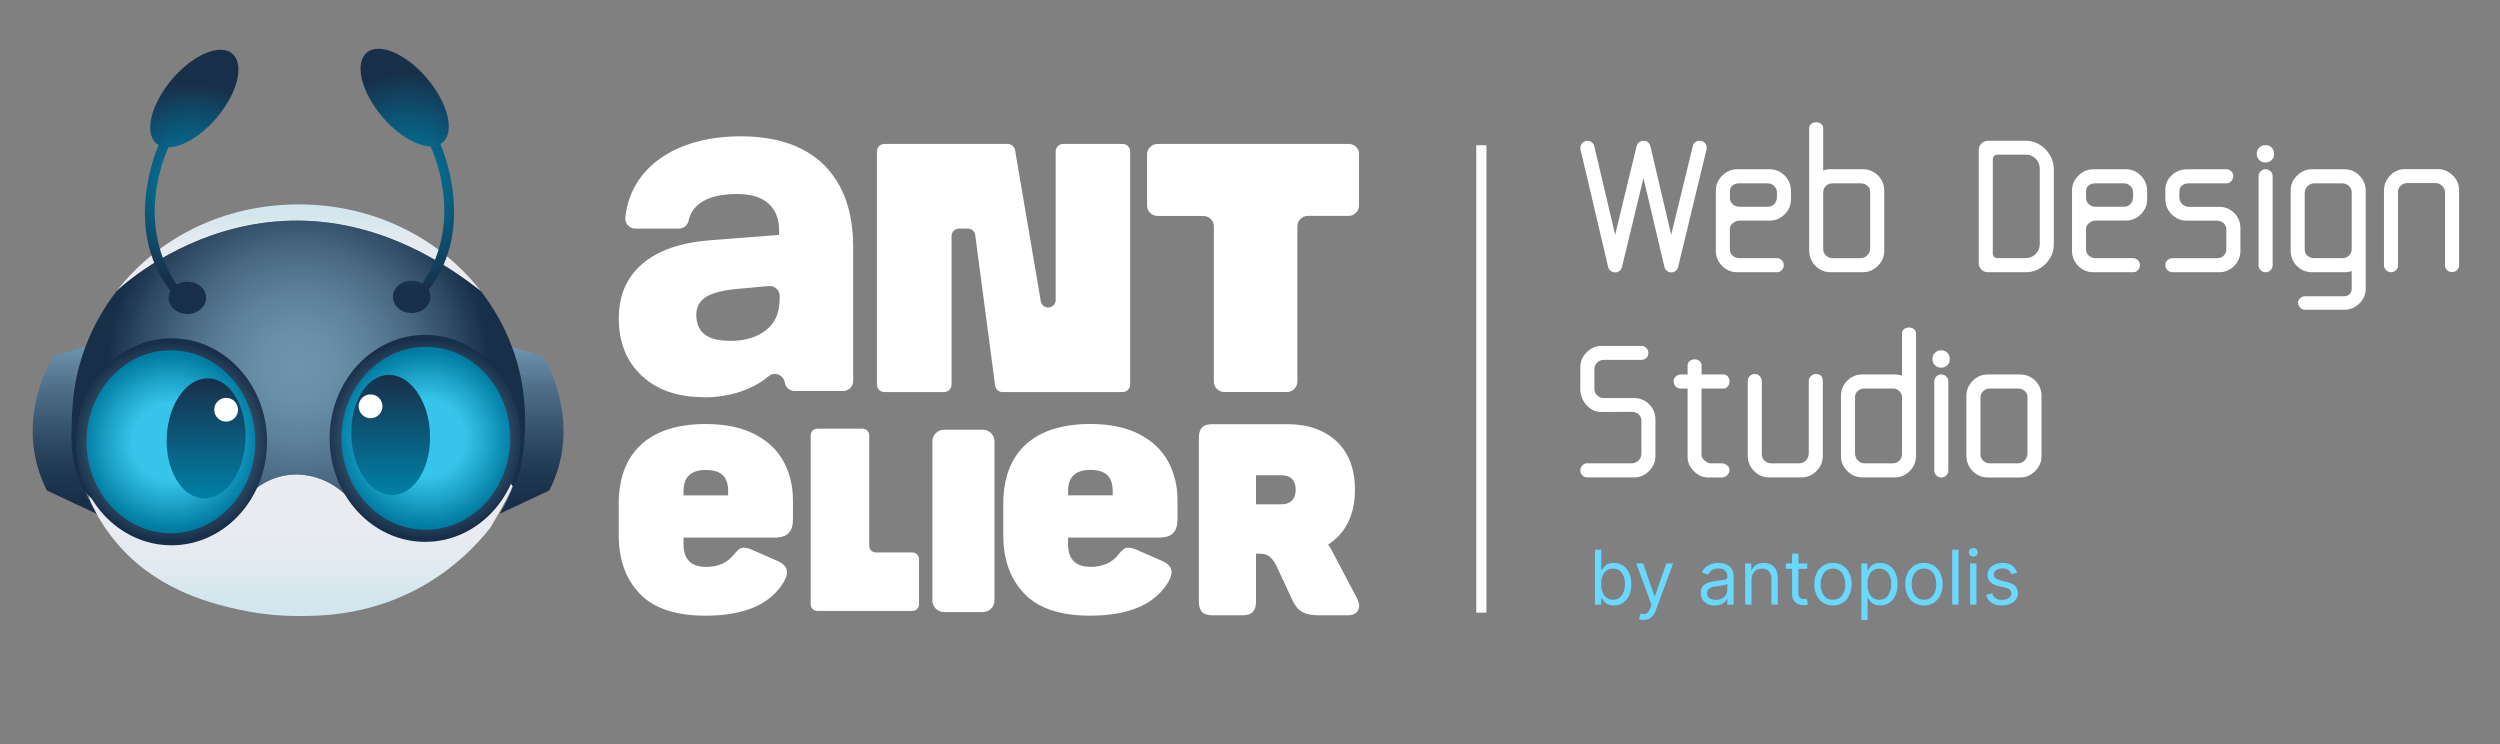 <svg width="84" height="25" viewBox="0 0 84 25" fill="none" xmlns="http://www.w3.org/2000/svg">
<rect x="0" y="0" width="84" height="25" fill="#808080" stroke="none"/>
<g clip-path="url(#clip0_1120_19076)">
<path d="M53.1 4.965C53.1 4.906 53.123 4.852 53.17 4.803C53.216 4.754 53.271 4.729 53.337 4.729C53.391 4.729 53.44 4.747 53.484 4.781C53.529 4.815 53.557 4.859 53.569 4.912L54.269 7.89L54.991 4.907C55.014 4.824 55.069 4.768 55.156 4.738L55.164 4.734H55.173C55.181 4.731 55.198 4.729 55.221 4.729C55.334 4.729 55.41 4.786 55.449 4.899V4.903L55.453 4.912L56.153 7.89L56.879 4.906C56.891 4.853 56.918 4.81 56.962 4.777C57.005 4.745 57.053 4.729 57.107 4.729C57.176 4.729 57.232 4.752 57.276 4.798C57.321 4.844 57.343 4.9 57.343 4.965C57.343 4.992 57.341 5.01 57.339 5.019L56.384 8.974C56.37 9.024 56.342 9.067 56.301 9.101C56.261 9.135 56.212 9.153 56.152 9.153C56.098 9.153 56.051 9.135 56.009 9.101C55.967 9.067 55.939 9.023 55.925 8.97L55.22 5.982L54.498 8.974C54.484 9.024 54.456 9.067 54.416 9.101C54.375 9.135 54.326 9.153 54.266 9.153C54.212 9.153 54.163 9.135 54.119 9.101C54.075 9.067 54.046 9.023 54.034 8.97L53.103 5.015C53.099 5.006 53.099 4.99 53.099 4.966L53.1 4.965Z" fill="white"/>
<path d="M59.936 8.902C59.936 8.97 59.913 9.028 59.869 9.076C59.825 9.124 59.769 9.147 59.704 9.147H58.371C58.172 9.147 58.003 9.076 57.863 8.935C57.722 8.794 57.653 8.622 57.653 8.42V6.4C57.653 6.209 57.724 6.043 57.867 5.901C58.01 5.758 58.176 5.687 58.366 5.687H59.458C59.657 5.687 59.826 5.758 59.967 5.901C60.106 6.043 60.176 6.216 60.176 6.418V6.707C60.176 6.898 60.105 7.063 59.964 7.202C59.823 7.342 59.657 7.412 59.467 7.412H58.446C58.371 7.412 58.299 7.439 58.229 7.494C58.159 7.548 58.124 7.611 58.124 7.679V8.379C58.124 8.465 58.156 8.536 58.218 8.591C58.281 8.646 58.357 8.674 58.446 8.674H59.703C59.765 8.674 59.819 8.696 59.865 8.74C59.91 8.785 59.934 8.839 59.934 8.901L59.936 8.902ZM59.397 6.948C59.485 6.948 59.559 6.917 59.617 6.854C59.675 6.792 59.704 6.716 59.704 6.627V6.466C59.704 6.378 59.673 6.304 59.61 6.246C59.548 6.188 59.472 6.159 59.383 6.159H58.446C58.354 6.159 58.278 6.182 58.217 6.228C58.156 6.274 58.125 6.34 58.125 6.426V6.649C58.125 6.736 58.157 6.807 58.219 6.863C58.281 6.919 58.358 6.948 58.446 6.948H59.396L59.397 6.948Z" fill="white"/>
<path d="M61.027 4.109C61.092 4.109 61.148 4.128 61.192 4.165C61.237 4.202 61.259 4.248 61.259 4.305V5.727C61.336 5.7 61.415 5.686 61.495 5.686H62.592C62.791 5.686 62.96 5.757 63.1 5.896C63.24 6.036 63.31 6.207 63.31 6.409V8.433C63.31 8.623 63.239 8.789 63.096 8.932C62.953 9.075 62.787 9.146 62.597 9.146H61.505C61.306 9.146 61.137 9.074 60.996 8.929C60.856 8.785 60.787 8.611 60.787 8.406V4.304C60.787 4.247 60.81 4.2 60.856 4.164C60.903 4.127 60.96 4.108 61.028 4.108L61.027 4.109ZM61.575 6.16C61.486 6.16 61.411 6.189 61.35 6.247C61.29 6.305 61.259 6.379 61.259 6.468V8.367C61.259 8.456 61.29 8.529 61.353 8.588C61.415 8.646 61.491 8.675 61.58 8.675H62.517C62.605 8.675 62.682 8.641 62.744 8.575C62.806 8.508 62.838 8.43 62.838 8.341V6.45C62.838 6.364 62.807 6.294 62.746 6.241C62.686 6.188 62.609 6.161 62.517 6.161H61.576L61.575 6.16Z" fill="white"/>
<path d="M66.484 5.05C66.484 4.961 66.515 4.885 66.576 4.823C66.636 4.76 66.712 4.729 66.801 4.729H68.058C68.317 4.729 68.539 4.824 68.727 5.017C68.914 5.208 69.008 5.435 69.008 5.697V8.198C69.008 8.46 68.915 8.683 68.729 8.869C68.544 9.054 68.32 9.147 68.058 9.147H66.801C66.713 9.147 66.637 9.117 66.577 9.059C66.516 8.999 66.485 8.925 66.485 8.835V5.05H66.484ZM66.957 8.523C66.957 8.565 66.972 8.601 67.004 8.63C67.035 8.659 67.07 8.674 67.109 8.674H68.064C68.192 8.674 68.302 8.628 68.396 8.536C68.49 8.443 68.536 8.332 68.536 8.201V5.66C68.536 5.535 68.491 5.427 68.4 5.335C68.31 5.242 68.202 5.196 68.077 5.196H67.11C67.066 5.196 67.029 5.211 67.001 5.243C66.972 5.275 66.958 5.312 66.958 5.357V8.522L66.957 8.523Z" fill="white"/>
<path d="M71.903 8.902C71.903 8.97 71.88 9.028 71.836 9.076C71.791 9.124 71.736 9.147 71.671 9.147H70.338C70.139 9.147 69.97 9.076 69.829 8.935C69.689 8.794 69.62 8.622 69.62 8.42V6.4C69.62 6.209 69.691 6.043 69.834 5.901C69.977 5.758 70.143 5.687 70.333 5.687H71.425C71.624 5.687 71.793 5.758 71.933 5.901C72.073 6.043 72.143 6.216 72.143 6.418V6.707C72.143 6.898 72.072 7.063 71.931 7.202C71.79 7.342 71.624 7.411 71.433 7.411H70.412C70.338 7.411 70.266 7.439 70.196 7.493C70.126 7.548 70.091 7.611 70.091 7.679V8.379C70.091 8.465 70.123 8.536 70.185 8.591C70.247 8.645 70.323 8.674 70.412 8.674H71.669C71.732 8.674 71.786 8.696 71.832 8.74C71.877 8.785 71.901 8.839 71.901 8.901L71.903 8.902ZM71.363 6.948C71.452 6.948 71.526 6.917 71.584 6.854C71.642 6.792 71.671 6.716 71.671 6.627V6.466C71.671 6.377 71.639 6.304 71.577 6.246C71.515 6.188 71.439 6.159 71.35 6.159H70.413C70.321 6.159 70.245 6.182 70.183 6.228C70.123 6.274 70.092 6.34 70.092 6.426V6.649C70.092 6.736 70.123 6.806 70.186 6.863C70.248 6.919 70.324 6.947 70.413 6.947H71.362L71.363 6.948Z" fill="white"/>
<path d="M74.561 6.949C74.763 6.949 74.933 7.019 75.071 7.158C75.209 7.298 75.278 7.469 75.278 7.671V8.42C75.278 8.623 75.208 8.794 75.069 8.935C74.929 9.076 74.76 9.147 74.561 9.147H72.996C72.93 9.147 72.874 9.123 72.827 9.076C72.779 9.029 72.756 8.971 72.756 8.902C72.756 8.84 72.78 8.786 72.827 8.741C72.874 8.697 72.931 8.675 72.996 8.675H74.498C74.587 8.675 74.66 8.646 74.719 8.588C74.777 8.53 74.806 8.456 74.806 8.367V7.712C74.806 7.625 74.774 7.555 74.712 7.498C74.649 7.442 74.573 7.414 74.484 7.414H73.473C73.274 7.414 73.104 7.342 72.964 7.197C72.824 7.053 72.755 6.88 72.755 6.678V6.384C72.755 6.187 72.826 6.022 72.969 5.889C73.111 5.756 73.284 5.688 73.486 5.688H74.805C74.867 5.688 74.922 5.71 74.967 5.753C75.013 5.797 75.037 5.849 75.037 5.911C75.037 5.98 75.014 6.039 74.97 6.087C74.925 6.136 74.87 6.161 74.805 6.161H73.534C73.448 6.161 73.375 6.186 73.316 6.234C73.256 6.283 73.227 6.348 73.227 6.428V6.629C73.227 6.718 73.258 6.794 73.321 6.856C73.383 6.919 73.459 6.95 73.548 6.95H74.56L74.561 6.949Z" fill="white"/>
<path d="M75.911 5.377C75.854 5.322 75.826 5.253 75.826 5.169C75.826 5.085 75.854 5.016 75.911 4.96C75.967 4.903 76.037 4.875 76.12 4.875C76.203 4.875 76.272 4.903 76.328 4.96C76.382 5.016 76.411 5.086 76.411 5.169C76.411 5.252 76.383 5.321 76.328 5.377C76.272 5.432 76.204 5.459 76.12 5.459C76.036 5.459 75.967 5.432 75.911 5.377ZM76.292 9.078C76.246 9.124 76.19 9.147 76.124 9.147C76.059 9.147 76.003 9.124 75.957 9.078C75.911 9.032 75.888 8.976 75.888 8.91V5.923C75.888 5.858 75.911 5.802 75.957 5.755C76.003 5.709 76.059 5.686 76.124 5.686C76.19 5.686 76.246 5.709 76.292 5.755C76.338 5.802 76.361 5.857 76.361 5.923V8.91C76.361 8.976 76.338 9.032 76.292 9.078Z" fill="white"/>
<path d="M77.215 10.172C77.215 10.116 77.238 10.066 77.285 10.021C77.331 9.977 77.382 9.955 77.438 9.955H78.767C78.841 9.955 78.901 9.93 78.948 9.881C78.994 9.832 79.017 9.77 79.017 9.696V9.107C78.94 9.133 78.86 9.147 78.781 9.147H77.684C77.484 9.147 77.315 9.076 77.175 8.935C77.035 8.794 76.966 8.622 76.966 8.42V6.4C76.966 6.209 77.037 6.043 77.18 5.901C77.322 5.758 77.489 5.687 77.678 5.687H78.771C78.97 5.687 79.139 5.758 79.279 5.901C79.418 6.043 79.488 6.216 79.488 6.418V9.699C79.488 9.89 79.418 10.055 79.275 10.196C79.132 10.337 78.965 10.408 78.776 10.408H77.438C77.382 10.408 77.331 10.383 77.285 10.335C77.238 10.286 77.215 10.231 77.215 10.172V10.172ZM78.701 8.674C78.789 8.674 78.865 8.645 78.925 8.587C78.986 8.529 79.017 8.456 79.017 8.367V6.467C79.017 6.378 78.985 6.305 78.923 6.247C78.86 6.189 78.784 6.16 78.695 6.16H77.759C77.67 6.16 77.594 6.192 77.531 6.258C77.469 6.324 77.438 6.401 77.438 6.489V8.38C77.438 8.466 77.469 8.537 77.531 8.592C77.594 8.646 77.67 8.674 77.759 8.674H78.7H78.701Z" fill="white"/>
<path d="M81.912 5.683C82.103 5.683 82.269 5.753 82.411 5.892C82.554 6.032 82.625 6.196 82.625 6.383V8.911C82.625 8.976 82.602 9.031 82.556 9.076C82.51 9.12 82.452 9.142 82.384 9.142C82.316 9.142 82.263 9.12 82.219 9.076C82.174 9.031 82.152 8.976 82.152 8.911V6.476C82.152 6.387 82.121 6.31 82.058 6.246C81.996 6.182 81.92 6.151 81.831 6.151H80.894C80.806 6.151 80.73 6.179 80.667 6.235C80.605 6.292 80.573 6.363 80.573 6.449V8.91C80.573 8.976 80.551 9.031 80.507 9.077C80.462 9.123 80.408 9.146 80.346 9.146C80.278 9.146 80.219 9.123 80.171 9.077C80.124 9.031 80.101 8.976 80.101 8.91V6.413C80.101 6.21 80.171 6.039 80.31 5.896C80.449 5.753 80.619 5.682 80.818 5.682H81.91L81.912 5.683Z" fill="white"/>
<path d="M53.337 15.569H54.817C54.906 15.569 54.985 15.537 55.051 15.475C55.118 15.412 55.151 15.336 55.151 15.248V14.138C55.151 14.049 55.12 13.976 55.06 13.921C54.999 13.867 54.922 13.839 54.83 13.839L53.813 13.844C53.614 13.844 53.446 13.767 53.307 13.612C53.169 13.457 53.099 13.276 53.099 13.068V12.336C53.099 12.146 53.17 11.98 53.313 11.837C53.456 11.694 53.623 11.623 53.812 11.623H55.15C55.214 11.623 55.271 11.647 55.317 11.693C55.363 11.739 55.386 11.794 55.386 11.86C55.386 11.926 55.363 11.981 55.317 12.025C55.271 12.07 55.215 12.092 55.15 12.092H53.887C53.798 12.092 53.723 12.123 53.663 12.183C53.602 12.244 53.571 12.319 53.571 12.408V13.059C53.571 13.148 53.602 13.223 53.663 13.284C53.723 13.345 53.798 13.375 53.887 13.375H54.904C55.107 13.375 55.277 13.445 55.414 13.585C55.553 13.725 55.622 13.894 55.622 14.093V15.328C55.622 15.518 55.551 15.684 55.408 15.827C55.266 15.97 55.099 16.041 54.909 16.041H53.335C53.27 16.041 53.214 16.017 53.168 15.971C53.122 15.925 53.099 15.87 53.099 15.804C53.099 15.738 53.122 15.682 53.168 15.636C53.214 15.59 53.27 15.567 53.335 15.567L53.337 15.569Z" fill="white"/>
<path d="M58.111 12.818C58.111 12.878 58.092 12.931 58.056 12.98C58.018 13.029 57.973 13.054 57.92 13.054H57.17V15.297C57.17 15.357 57.207 15.416 57.28 15.477C57.352 15.538 57.421 15.569 57.487 15.569H57.853C57.918 15.569 57.978 15.591 58.032 15.635C58.085 15.68 58.112 15.732 58.112 15.791C58.112 15.857 58.086 15.915 58.036 15.966C57.985 16.017 57.927 16.042 57.862 16.042H57.386C57.207 16.042 57.049 15.971 56.91 15.828C56.772 15.686 56.703 15.525 56.703 15.347V13.055H56.453C56.388 13.055 56.335 13.031 56.295 12.979C56.255 12.929 56.235 12.869 56.235 12.801C56.235 12.741 56.26 12.69 56.309 12.647C56.358 12.604 56.415 12.582 56.481 12.582H56.704V12.27C56.704 12.216 56.727 12.17 56.773 12.132C56.819 12.093 56.874 12.073 56.94 12.073C57.006 12.073 57.061 12.093 57.105 12.132C57.15 12.17 57.172 12.216 57.172 12.27V12.582H57.921C57.972 12.582 58.016 12.605 58.056 12.651C58.094 12.697 58.114 12.753 58.114 12.819L58.111 12.818Z" fill="white"/>
<path d="M60.774 12.791C60.774 12.735 60.798 12.683 60.847 12.637C60.896 12.591 60.949 12.568 61.005 12.568C61.166 12.568 61.246 12.645 61.246 12.8V15.327C61.246 15.518 61.175 15.684 61.033 15.826C60.89 15.969 60.723 16.04 60.533 16.04H59.441C59.242 16.04 59.073 15.968 58.933 15.824C58.793 15.679 58.724 15.505 58.724 15.3V12.812C58.724 12.738 58.747 12.678 58.793 12.634C58.839 12.589 58.898 12.567 58.969 12.567C59.031 12.567 59.085 12.593 59.13 12.643C59.174 12.694 59.196 12.75 59.196 12.812V15.26C59.196 15.349 59.228 15.422 59.29 15.48C59.353 15.538 59.429 15.567 59.517 15.567H60.454C60.543 15.567 60.619 15.534 60.681 15.467C60.744 15.401 60.775 15.322 60.775 15.233V12.79L60.774 12.791Z" fill="white"/>
<path d="M64.139 11.003C64.207 11.003 64.265 11.022 64.311 11.059C64.357 11.096 64.38 11.143 64.38 11.199V15.301C64.38 15.506 64.31 15.68 64.171 15.824C64.031 15.969 63.861 16.041 63.662 16.041H62.57C62.38 16.041 62.214 15.97 62.071 15.827C61.928 15.684 61.857 15.518 61.857 15.328V13.304C61.857 13.102 61.928 12.931 62.067 12.791C62.206 12.652 62.376 12.582 62.575 12.582H63.672C63.753 12.582 63.831 12.595 63.908 12.622V11.2C63.908 11.143 63.931 11.096 63.975 11.06C64.019 11.023 64.075 11.004 64.14 11.004L64.139 11.003ZM63.591 13.054H62.65C62.558 13.054 62.482 13.081 62.421 13.134C62.359 13.188 62.329 13.257 62.329 13.344V15.234C62.329 15.323 62.361 15.401 62.423 15.468C62.486 15.535 62.562 15.568 62.65 15.568H63.587C63.676 15.568 63.752 15.539 63.814 15.481C63.877 15.423 63.908 15.349 63.908 15.26V13.361C63.908 13.272 63.877 13.198 63.817 13.14C63.756 13.082 63.681 13.053 63.592 13.053L63.591 13.054Z" fill="white"/>
<path d="M65.014 12.272C64.958 12.217 64.93 12.148 64.93 12.064C64.93 11.98 64.958 11.911 65.014 11.855C65.071 11.798 65.141 11.77 65.224 11.77C65.306 11.77 65.376 11.798 65.431 11.855C65.486 11.911 65.514 11.981 65.514 12.064C65.514 12.147 65.487 12.216 65.431 12.272C65.376 12.327 65.307 12.354 65.224 12.354C65.14 12.354 65.071 12.326 65.014 12.272ZM65.395 15.973C65.349 16.019 65.294 16.042 65.228 16.042C65.162 16.042 65.107 16.019 65.06 15.973C65.014 15.927 64.991 15.871 64.991 15.805V12.818C64.991 12.753 65.014 12.696 65.06 12.65C65.107 12.604 65.162 12.581 65.228 12.581C65.294 12.581 65.349 12.604 65.395 12.65C65.442 12.696 65.465 12.752 65.465 12.818V15.805C65.465 15.871 65.442 15.927 65.395 15.973Z" fill="white"/>
<path d="M66.789 16.042C66.59 16.042 66.421 15.97 66.281 15.826C66.141 15.681 66.071 15.507 66.071 15.302V13.295C66.071 13.105 66.142 12.939 66.283 12.796C66.424 12.654 66.59 12.583 66.781 12.583H67.877C68.076 12.583 68.245 12.653 68.385 12.792C68.525 12.932 68.595 13.103 68.595 13.305V15.329C68.595 15.52 68.524 15.685 68.381 15.828C68.238 15.971 68.072 16.042 67.882 16.042H66.79H66.789ZM66.86 13.054C66.771 13.054 66.696 13.083 66.635 13.142C66.575 13.2 66.544 13.273 66.544 13.362V15.262C66.544 15.351 66.576 15.424 66.638 15.482C66.7 15.54 66.776 15.569 66.865 15.569H67.802C67.891 15.569 67.967 15.536 68.029 15.469C68.091 15.403 68.123 15.324 68.123 15.235V13.345C68.123 13.259 68.092 13.188 68.032 13.136C67.971 13.082 67.894 13.055 67.802 13.055H66.861L66.86 13.054Z" fill="white"/>
<path d="M49.774 4.88V20.584" stroke="white" stroke-width="0.342" stroke-miterlimit="10"/>
<path d="M53.591 20.314V18.471H53.804V19.151H53.822C53.837 19.127 53.859 19.096 53.886 19.059C53.915 19.021 53.955 18.988 54.007 18.959C54.06 18.929 54.131 18.914 54.221 18.914C54.338 18.914 54.44 18.943 54.529 19.001C54.618 19.059 54.687 19.142 54.737 19.248C54.787 19.355 54.812 19.481 54.812 19.626C54.812 19.773 54.787 19.9 54.737 20.007C54.687 20.114 54.618 20.197 54.53 20.255C54.442 20.314 54.34 20.343 54.225 20.343C54.136 20.343 54.065 20.328 54.012 20.299C53.958 20.268 53.917 20.235 53.888 20.197C53.859 20.159 53.837 20.127 53.822 20.102H53.797V20.314H53.591ZM53.8 19.623C53.8 19.727 53.815 19.819 53.846 19.899C53.877 19.978 53.921 20.04 53.98 20.085C54.039 20.13 54.111 20.152 54.196 20.152C54.285 20.152 54.359 20.128 54.418 20.082C54.478 20.034 54.523 19.971 54.553 19.891C54.584 19.811 54.599 19.721 54.599 19.623C54.599 19.526 54.584 19.438 54.554 19.36C54.525 19.281 54.48 19.219 54.42 19.174C54.361 19.127 54.286 19.104 54.196 19.104C54.11 19.104 54.037 19.126 53.978 19.17C53.919 19.213 53.875 19.274 53.845 19.352C53.815 19.429 53.8 19.52 53.8 19.623ZM55.224 20.832C55.188 20.832 55.156 20.829 55.127 20.823C55.099 20.818 55.08 20.812 55.069 20.807L55.123 20.62C55.175 20.633 55.22 20.638 55.26 20.634C55.299 20.631 55.334 20.613 55.365 20.581C55.396 20.55 55.425 20.499 55.451 20.429L55.49 20.321L54.979 18.932H55.209L55.591 20.033H55.605L55.987 18.932H56.217L55.631 20.515C55.604 20.587 55.572 20.646 55.532 20.693C55.493 20.74 55.448 20.775 55.397 20.798C55.346 20.821 55.288 20.832 55.224 20.832ZM57.617 20.346C57.53 20.346 57.45 20.33 57.379 20.297C57.307 20.263 57.251 20.215 57.209 20.152C57.167 20.088 57.146 20.012 57.146 19.922C57.146 19.842 57.161 19.778 57.192 19.729C57.224 19.679 57.265 19.64 57.318 19.612C57.37 19.584 57.427 19.563 57.49 19.549C57.554 19.535 57.618 19.523 57.682 19.515C57.766 19.504 57.834 19.496 57.886 19.49C57.939 19.484 57.977 19.474 58.001 19.461C58.026 19.447 58.038 19.423 58.038 19.389V19.381C58.038 19.293 58.014 19.224 57.965 19.174C57.917 19.125 57.845 19.101 57.747 19.101C57.645 19.101 57.566 19.123 57.508 19.167C57.451 19.212 57.41 19.259 57.387 19.309L57.185 19.238C57.221 19.154 57.269 19.088 57.329 19.041C57.39 18.994 57.456 18.961 57.527 18.942C57.599 18.923 57.67 18.914 57.74 18.914C57.784 18.914 57.835 18.919 57.893 18.93C57.951 18.94 58.007 18.961 58.061 18.994C58.115 19.026 58.161 19.075 58.197 19.14C58.233 19.206 58.251 19.293 58.251 19.403V20.314H58.038V20.127H58.028C58.013 20.157 57.989 20.189 57.956 20.223C57.922 20.257 57.877 20.286 57.822 20.31C57.766 20.334 57.698 20.346 57.617 20.346ZM57.65 20.155C57.734 20.155 57.804 20.139 57.862 20.106C57.92 20.073 57.964 20.03 57.993 19.978C58.023 19.926 58.038 19.871 58.038 19.814V19.619C58.029 19.63 58.01 19.64 57.979 19.649C57.949 19.657 57.914 19.665 57.875 19.671C57.836 19.677 57.797 19.683 57.76 19.688C57.724 19.692 57.694 19.695 57.671 19.698C57.616 19.706 57.564 19.717 57.516 19.733C57.469 19.749 57.431 19.773 57.401 19.805C57.372 19.836 57.358 19.878 57.358 19.932C57.358 20.006 57.385 20.062 57.44 20.1C57.495 20.137 57.565 20.155 57.65 20.155ZM58.851 19.482V20.314H58.638V18.932H58.844V19.148H58.861C58.894 19.077 58.943 19.021 59.009 18.978C59.075 18.935 59.16 18.914 59.265 18.914C59.358 18.914 59.44 18.933 59.51 18.971C59.581 19.009 59.635 19.067 59.674 19.144C59.713 19.221 59.733 19.318 59.733 19.436V20.314H59.52V19.45C59.52 19.341 59.492 19.257 59.436 19.196C59.379 19.135 59.302 19.104 59.203 19.104C59.136 19.104 59.075 19.119 59.022 19.148C58.969 19.178 58.927 19.221 58.897 19.277C58.866 19.334 58.851 19.402 58.851 19.482ZM60.722 18.932V19.111H60.006V18.932H60.722ZM60.214 18.6H60.427V19.918C60.427 19.978 60.435 20.023 60.453 20.053C60.471 20.082 60.494 20.102 60.521 20.112C60.549 20.122 60.579 20.127 60.61 20.127C60.634 20.127 60.653 20.125 60.668 20.123C60.683 20.12 60.695 20.118 60.704 20.116L60.747 20.307C60.733 20.312 60.713 20.317 60.687 20.323C60.661 20.329 60.628 20.332 60.589 20.332C60.529 20.332 60.47 20.319 60.412 20.293C60.355 20.267 60.308 20.228 60.27 20.175C60.233 20.122 60.214 20.056 60.214 19.976V18.6ZM61.588 20.343C61.463 20.343 61.354 20.313 61.26 20.253C61.166 20.194 61.093 20.111 61.04 20.004C60.988 19.898 60.962 19.773 60.962 19.63C60.962 19.486 60.988 19.36 61.04 19.253C61.093 19.145 61.166 19.062 61.26 19.003C61.354 18.943 61.463 18.914 61.588 18.914C61.713 18.914 61.822 18.943 61.916 19.003C62.01 19.062 62.083 19.145 62.135 19.253C62.188 19.36 62.215 19.486 62.215 19.63C62.215 19.773 62.188 19.898 62.135 20.004C62.083 20.111 62.01 20.194 61.916 20.253C61.822 20.313 61.713 20.343 61.588 20.343ZM61.588 20.152C61.683 20.152 61.761 20.128 61.822 20.079C61.883 20.03 61.929 19.966 61.958 19.887C61.987 19.808 62.002 19.722 62.002 19.63C62.002 19.538 61.987 19.451 61.958 19.372C61.929 19.292 61.883 19.227 61.822 19.178C61.761 19.129 61.683 19.104 61.588 19.104C61.493 19.104 61.415 19.129 61.354 19.178C61.293 19.227 61.248 19.292 61.218 19.372C61.189 19.451 61.174 19.538 61.174 19.63C61.174 19.722 61.189 19.808 61.218 19.887C61.248 19.966 61.293 20.03 61.354 20.079C61.415 20.128 61.493 20.152 61.588 20.152ZM62.539 20.832V18.932H62.744V19.151H62.769C62.785 19.127 62.806 19.096 62.834 19.059C62.862 19.021 62.902 18.988 62.954 18.959C63.007 18.929 63.079 18.914 63.169 18.914C63.285 18.914 63.388 18.943 63.476 19.001C63.565 19.059 63.635 19.142 63.684 19.248C63.734 19.355 63.759 19.481 63.759 19.626C63.759 19.773 63.734 19.9 63.684 20.007C63.635 20.114 63.566 20.197 63.477 20.255C63.389 20.314 63.287 20.343 63.172 20.343C63.083 20.343 63.012 20.328 62.959 20.299C62.906 20.268 62.864 20.235 62.836 20.197C62.807 20.159 62.785 20.127 62.769 20.102H62.751V20.832H62.539ZM62.747 19.623C62.747 19.727 62.763 19.819 62.793 19.899C62.824 19.978 62.869 20.04 62.927 20.085C62.986 20.13 63.058 20.152 63.143 20.152C63.232 20.152 63.306 20.128 63.366 20.082C63.426 20.034 63.471 19.971 63.501 19.891C63.531 19.811 63.547 19.721 63.547 19.623C63.547 19.526 63.532 19.438 63.502 19.36C63.472 19.281 63.428 19.219 63.367 19.174C63.308 19.127 63.233 19.104 63.143 19.104C63.057 19.104 62.984 19.126 62.926 19.17C62.867 19.213 62.822 19.274 62.792 19.352C62.762 19.429 62.747 19.52 62.747 19.623ZM64.644 20.343C64.52 20.343 64.41 20.313 64.316 20.253C64.222 20.194 64.149 20.111 64.096 20.004C64.044 19.898 64.018 19.773 64.018 19.63C64.018 19.486 64.044 19.36 64.096 19.253C64.149 19.145 64.222 19.062 64.316 19.003C64.41 18.943 64.52 18.914 64.644 18.914C64.769 18.914 64.879 18.943 64.972 19.003C65.066 19.062 65.139 19.145 65.192 19.253C65.244 19.36 65.271 19.486 65.271 19.63C65.271 19.773 65.244 19.898 65.192 20.004C65.139 20.111 65.066 20.194 64.972 20.253C64.879 20.313 64.769 20.343 64.644 20.343ZM64.644 20.152C64.739 20.152 64.817 20.128 64.879 20.079C64.94 20.03 64.985 19.966 65.014 19.887C65.044 19.808 65.058 19.722 65.058 19.63C65.058 19.538 65.044 19.451 65.014 19.372C64.985 19.292 64.94 19.227 64.879 19.178C64.817 19.129 64.739 19.104 64.644 19.104C64.55 19.104 64.472 19.129 64.41 19.178C64.349 19.227 64.304 19.292 64.275 19.372C64.245 19.451 64.231 19.538 64.231 19.63C64.231 19.722 64.245 19.808 64.275 19.887C64.304 19.966 64.349 20.03 64.41 20.079C64.472 20.128 64.55 20.152 64.644 20.152ZM65.807 18.471V20.314H65.595V18.471H65.807ZM66.196 20.314V18.932H66.409V20.314H66.196ZM66.304 18.701C66.263 18.701 66.227 18.687 66.197 18.659C66.168 18.631 66.153 18.597 66.153 18.557C66.153 18.518 66.168 18.484 66.197 18.456C66.227 18.427 66.263 18.413 66.304 18.413C66.346 18.413 66.381 18.427 66.411 18.456C66.441 18.484 66.456 18.518 66.456 18.557C66.456 18.597 66.441 18.631 66.411 18.659C66.381 18.687 66.346 18.701 66.304 18.701ZM67.777 19.241L67.586 19.295C67.574 19.263 67.556 19.232 67.533 19.202C67.51 19.172 67.479 19.147 67.439 19.127C67.4 19.107 67.349 19.097 67.287 19.097C67.203 19.097 67.132 19.117 67.076 19.156C67.02 19.194 66.992 19.243 66.992 19.302C66.992 19.355 67.011 19.397 67.05 19.427C67.088 19.458 67.148 19.483 67.23 19.504L67.435 19.554C67.558 19.584 67.651 19.63 67.711 19.692C67.772 19.753 67.802 19.832 67.802 19.929C67.802 20.008 67.779 20.079 67.734 20.141C67.689 20.203 67.626 20.253 67.545 20.289C67.464 20.325 67.37 20.343 67.262 20.343C67.121 20.343 67.004 20.312 66.912 20.251C66.82 20.19 66.761 20.1 66.737 19.983L66.938 19.932C66.957 20.007 66.994 20.062 67.047 20.1C67.101 20.137 67.172 20.155 67.259 20.155C67.358 20.155 67.436 20.134 67.494 20.093C67.553 20.05 67.582 19.999 67.582 19.939C67.582 19.892 67.566 19.851 67.532 19.819C67.499 19.786 67.447 19.761 67.377 19.745L67.147 19.691C67.02 19.661 66.927 19.615 66.868 19.552C66.809 19.488 66.78 19.409 66.78 19.313C66.78 19.235 66.802 19.166 66.846 19.106C66.89 19.046 66.95 18.999 67.026 18.965C67.103 18.931 67.19 18.914 67.287 18.914C67.424 18.914 67.531 18.944 67.609 19.003C67.688 19.064 67.744 19.143 67.777 19.241Z" fill="#69D8FF"/>
<path d="M16.157 9.784C14.79 8.02 12.593 6.868 10.032 6.868C7.471 6.868 5.281 8.02 3.915 9.784C3.915 9.784 9.376 4.451 16.157 9.784Z" fill="url(#paint0_linear_1120_19076)"/>
<path d="M16.478 17.73C17.292 16.352 17.397 15.959 17.307 15.892C17.068 15.711 15.669 18.024 13.899 17.995C12.912 17.979 12.107 17.24 11.554 16.561C11.357 16.391 11.045 16.171 10.621 16.044C10.292 15.946 10.028 15.942 9.957 15.942C9.414 15.942 8.917 16.14 8.533 16.467L8.518 16.463C6.934 17.789 5.551 18.414 4.5 18.007C3.572 17.646 3.061 16.539 2.986 16.59C2.919 16.637 3.293 17.581 4.105 18.453C5.473 19.923 7.276 20.317 8.053 20.488C8.407 20.564 9.117 20.698 10.029 20.698C10.775 20.698 12.26 20.681 13.883 19.861C15.155 19.218 15.99 18.347 16.479 17.729L16.478 17.73Z" fill="url(#paint1_linear_1120_19076)"/>
<path d="M2.422 13.784C2.462 13.036 2.618 12.316 2.873 11.641L1.791 11.967C1.791 11.967 0.389 14.138 1.575 16.48L3.246 17.265H3.248C2.657 16.268 2.352 15.092 2.422 13.784V13.784Z" fill="url(#paint2_linear_1120_19076)"/>
<path d="M18.242 11.966L17.201 11.653C17.452 12.324 17.604 13.04 17.639 13.784C17.703 15.08 17.388 16.259 16.79 17.262L18.458 16.479C19.644 14.137 18.243 11.966 18.243 11.966H18.242Z" fill="url(#paint3_linear_1120_19076)"/>
<path d="M16.908 15.2C16.842 15.203 16.857 15.524 16.64 15.901C16.54 16.077 16.424 16.204 16.34 16.286C16.256 16.442 16.172 16.598 16.089 16.754C15.078 16.593 13.925 16.494 12.657 16.534C12.285 16.545 11.926 16.568 11.581 16.599C11.395 16.428 11.077 16.182 10.624 16.044C10.304 15.947 10.043 15.942 9.961 15.942C9.418 15.942 8.921 16.14 8.537 16.467L8.522 16.463C8.522 16.463 8.523 16.456 8.522 16.451C8.451 16.263 5.251 17.892 3.388 16.954C3.332 16.926 3.293 16.906 3.237 16.87C2.3 16.265 2.377 14.699 2.424 13.782C2.437 13.512 2.482 12.941 2.677 12.244C2.734 12.039 2.8 11.837 2.875 11.64C3.128 10.971 3.48 10.345 3.916 9.783C3.916 9.783 9.377 4.451 16.158 9.783C16.596 10.348 16.95 10.977 17.202 11.652C17.453 12.322 17.604 13.039 17.64 13.782C17.701 15.029 17.409 16.344 17.241 16.335C17.087 16.328 17.031 15.193 16.908 15.199V15.2Z" fill="url(#paint4_radial_1120_19076)"/>
<path d="M7.727 1.748C8.21 2.022 8.064 2.943 7.402 3.806C6.871 4.498 6.169 4.944 5.663 4.951C5.663 4.951 4.453 7.367 5.936 9.561C5.987 9.531 6.044 9.507 6.104 9.49C6.164 9.474 6.228 9.465 6.295 9.465C6.644 9.465 6.926 9.708 6.926 10.008C6.926 10.307 6.644 10.55 6.295 10.55C5.946 10.55 5.663 10.307 5.663 10.008C5.663 9.929 5.691 9.84 5.726 9.772C4.065 7.646 5.331 4.874 5.331 4.874C4.849 4.601 4.994 3.68 5.657 2.817C6.319 1.954 7.246 1.475 7.729 1.748H7.727Z" fill="url(#paint5_radial_1120_19076)"/>
<path d="M12.399 1.715C11.916 1.989 12.062 2.91 12.724 3.773C13.255 4.465 13.957 4.91 14.463 4.918C14.463 4.918 15.673 7.334 14.19 9.528C14.139 9.498 14.082 9.474 14.023 9.457C13.962 9.441 13.898 9.432 13.831 9.432C13.483 9.432 13.2 9.674 13.2 9.974C13.2 10.274 13.483 10.517 13.831 10.517C14.18 10.517 14.463 10.274 14.463 9.974C14.463 9.896 14.435 9.807 14.4 9.739C16.061 7.613 14.795 4.841 14.795 4.841C15.277 4.568 15.132 3.647 14.47 2.784C13.807 1.92 12.88 1.442 12.397 1.715H12.399Z" fill="url(#paint6_radial_1120_19076)"/>
<path d="M14.286 18.207C16.058 18.207 17.495 16.649 17.495 14.729C17.495 12.808 16.058 11.251 14.286 11.251C12.513 11.251 11.076 12.808 11.076 14.729C11.076 16.649 12.513 18.207 14.286 18.207Z" fill="url(#paint7_radial_1120_19076)"/>
<path d="M14.308 17.8C15.874 17.8 17.143 16.425 17.143 14.728C17.143 13.032 15.874 11.656 14.308 11.656C12.742 11.656 11.473 13.032 11.473 14.728C11.473 16.425 12.742 17.8 14.308 17.8Z" fill="url(#paint8_radial_1120_19076)"/>
<path d="M13.221 16.631C13.951 16.596 14.501 15.665 14.448 14.551C14.396 13.437 13.761 12.562 13.031 12.596C12.301 12.631 11.751 13.562 11.804 14.676C11.856 15.79 12.491 16.665 13.221 16.631Z" fill="url(#paint9_linear_1120_19076)"/>
<path d="M12.451 14.052C12.672 14.052 12.851 13.873 12.851 13.652C12.851 13.431 12.672 13.252 12.451 13.252C12.23 13.252 12.051 13.431 12.051 13.652C12.051 13.873 12.23 14.052 12.451 14.052Z" fill="white"/>
<path d="M5.762 18.322C7.535 18.322 8.972 16.764 8.972 14.844C8.972 12.923 7.535 11.366 5.762 11.366C3.99 11.366 2.553 12.923 2.553 14.844C2.553 16.764 3.99 18.322 5.762 18.322Z" fill="url(#paint10_radial_1120_19076)"/>
<path d="M5.742 17.915C7.307 17.915 8.577 16.54 8.577 14.843C8.577 13.146 7.307 11.771 5.742 11.771C4.176 11.771 2.906 13.146 2.906 14.843C2.906 16.54 4.176 17.915 5.742 17.915Z" fill="url(#paint11_radial_1120_19076)"/>
<path d="M8.247 14.791C8.299 13.677 7.75 12.746 7.02 12.712C6.289 12.678 5.655 13.553 5.603 14.667C5.55 15.781 6.1 16.712 6.83 16.746C7.56 16.78 8.195 15.905 8.247 14.791Z" fill="url(#paint12_linear_1120_19076)"/>
<path d="M7.598 14.166C7.819 14.166 7.998 13.987 7.998 13.767C7.998 13.546 7.819 13.367 7.598 13.367C7.377 13.367 7.198 13.546 7.198 13.767C7.198 13.987 7.377 14.166 7.598 14.166Z" fill="white"/>
<path d="M23.643 13.344C22.77 13.344 22.075 13.104 21.562 12.623C21.048 12.143 20.791 11.499 20.791 10.693C20.791 9.93 21.052 9.322 21.578 8.869C22.104 8.416 22.862 8.151 23.858 8.073L26.179 7.892V7.759C26.179 7.484 26.124 7.253 26.013 7.072C25.902 6.891 25.746 6.752 25.541 6.659C25.335 6.565 25.078 6.519 24.77 6.519C24.229 6.519 23.817 6.618 23.534 6.818C23.323 6.966 23.191 7.165 23.137 7.413C23.104 7.57 22.968 7.681 22.809 7.681H21.346C21.145 7.681 20.988 7.507 21.01 7.306C21.063 6.831 21.215 6.407 21.47 6.038C21.791 5.573 22.247 5.215 22.838 4.961C23.43 4.707 24.117 4.58 24.902 4.58C25.688 4.58 26.392 4.725 26.95 5.012C27.508 5.299 27.933 5.719 28.226 6.273C28.519 6.825 28.666 7.501 28.666 8.296V12.801C28.666 12.986 28.515 13.137 28.33 13.137H26.7C26.534 13.137 26.393 13.015 26.369 12.852C26.329 12.594 26.019 12.472 25.822 12.644C25.681 12.767 25.51 12.878 25.308 12.98C24.816 13.227 24.259 13.352 23.641 13.352L23.643 13.346V13.344ZM24.538 11.454C25.024 11.454 25.423 11.335 25.733 11.097C26.041 10.859 26.198 10.504 26.198 10.027V9.947C26.198 9.749 26.028 9.594 25.831 9.611L24.904 9.695C24.352 9.739 23.961 9.83 23.735 9.968C23.508 10.107 23.396 10.307 23.396 10.573C23.396 10.871 23.49 11.093 23.677 11.237C23.864 11.382 24.151 11.452 24.54 11.452V11.453L24.538 11.454Z" fill="white"/>
<path d="M45.663 5.19V6.902C45.663 7.096 45.505 7.254 45.311 7.254H43.944C43.749 7.254 43.591 7.413 43.591 7.607V12.819C43.591 13.014 43.433 13.172 43.238 13.172H41.138C40.943 13.172 40.785 13.014 40.785 12.819V7.609C40.785 7.414 40.627 7.256 40.432 7.256H38.894C38.699 7.256 38.541 7.098 38.541 6.903V5.189C38.541 4.994 38.699 4.836 38.894 4.836H45.317C45.511 4.836 45.669 4.994 45.669 5.189H45.665L45.663 5.19Z" fill="white"/>
<path d="M37.974 5.088V12.922C37.974 13.06 37.861 13.174 37.722 13.174H33.685C33.559 13.174 33.451 13.08 33.436 12.955L32.768 7.899C32.753 7.774 32.645 7.68 32.519 7.68H32.224C32.086 7.68 31.972 7.793 31.972 7.932V12.922C31.972 13.06 31.859 13.174 31.72 13.174H29.717C29.578 13.174 29.465 13.061 29.465 12.922V5.088C29.465 4.95 29.578 4.836 29.717 4.836H33.857C33.98 4.836 34.085 4.926 34.107 5.047L34.97 10.121C34.991 10.242 35.094 10.332 35.219 10.332C35.358 10.332 35.471 10.219 35.471 10.08V5.088C35.471 4.95 35.584 4.836 35.723 4.836H37.722C37.861 4.836 37.974 4.949 37.974 5.088Z" fill="white"/>
<path d="M33.023 14.439H31.72C31.503 14.439 31.328 14.614 31.328 14.831V20.174C31.328 20.39 31.503 20.565 31.72 20.565H33.023C33.24 20.565 33.415 20.39 33.415 20.174V14.831C33.415 14.614 33.24 14.439 33.023 14.439Z" fill="white"/>
<path d="M30.879 18.784V20.305C30.879 20.428 30.78 20.528 30.657 20.528H27.461C27.34 20.528 27.239 20.428 27.239 20.305V14.626C27.239 14.504 27.338 14.404 27.461 14.404H28.983C29.105 14.404 29.206 14.503 29.206 14.626V18.34C29.206 18.462 29.305 18.562 29.428 18.562H30.656C30.777 18.562 30.878 18.661 30.878 18.784V18.783L30.879 18.784Z" fill="white"/>
<path d="M45.595 20.102L44.807 18.605C44.756 18.498 44.694 18.394 44.625 18.297C44.899 18.123 45.116 17.889 45.27 17.6C45.44 17.28 45.527 16.897 45.527 16.462C45.527 15.765 45.32 15.216 44.91 14.83C44.501 14.446 43.941 14.252 43.247 14.252H40.746C40.577 14.252 40.459 14.288 40.387 14.365C40.316 14.44 40.282 14.555 40.282 14.716V20.209C40.282 20.371 40.316 20.486 40.387 20.561C40.46 20.637 40.577 20.674 40.746 20.674H41.737C41.907 20.674 42.025 20.637 42.096 20.561C42.167 20.486 42.202 20.371 42.202 20.209V18.603H42.307C42.455 18.603 42.569 18.632 42.645 18.689C42.726 18.751 42.806 18.854 42.879 18.995L43.441 20.198C43.526 20.374 43.638 20.5 43.773 20.571C43.905 20.64 44.089 20.674 44.335 20.674H45.283C45.397 20.674 45.49 20.649 45.556 20.597C45.63 20.541 45.668 20.459 45.668 20.359C45.668 20.297 45.646 20.219 45.596 20.103L45.595 20.102ZM43.536 16.453C43.536 16.609 43.495 16.728 43.41 16.816C43.325 16.902 43.209 16.945 43.053 16.945H42.201V15.97H43.053C43.214 15.97 43.332 16.011 43.414 16.095C43.496 16.179 43.536 16.297 43.536 16.454V16.453Z" fill="white"/>
<path d="M21.497 19.948C21.025 19.457 20.789 18.801 20.789 17.981V16.939C20.789 16.065 21.041 15.398 21.544 14.937C22.048 14.477 22.772 14.247 23.717 14.247C24.364 14.247 24.909 14.361 25.35 14.586C25.791 14.812 26.117 15.118 26.327 15.505C26.538 15.892 26.643 16.328 26.643 16.811V17.456C26.643 17.659 26.595 17.811 26.497 17.912C26.4 18.014 26.238 18.064 26.011 18.064H22.966V18.286C22.966 18.794 23.22 19.048 23.728 19.048C24.134 19.048 24.446 18.907 24.664 18.626C24.727 18.549 24.781 18.491 24.828 18.456C24.875 18.421 24.93 18.403 24.992 18.403C25.087 18.403 25.195 18.435 25.321 18.497L26.128 18.849C26.339 18.942 26.444 19.071 26.444 19.235C26.444 19.305 26.413 19.403 26.35 19.528C25.905 20.3 25.023 20.687 23.704 20.687C22.705 20.687 21.969 20.441 21.497 19.95L21.497 19.948ZM24.466 16.646V16.494C24.466 16.26 24.405 16.084 24.285 15.967C24.164 15.85 23.975 15.791 23.717 15.791C23.217 15.791 22.967 16.025 22.967 16.493V16.645H24.466V16.646Z" fill="white"/>
<path d="M34.418 19.947C33.946 19.456 33.71 18.799 33.71 17.98V16.938C33.71 16.064 33.962 15.397 34.465 14.936C34.969 14.476 35.693 14.246 36.638 14.246C37.285 14.246 37.83 14.359 38.271 14.585C38.712 14.811 39.038 15.117 39.248 15.504C39.459 15.891 39.564 16.326 39.564 16.81V17.454C39.564 17.658 39.516 17.81 39.418 17.911C39.321 18.012 39.158 18.063 38.932 18.063H35.887V18.285C35.887 18.793 36.141 19.046 36.649 19.046C37.055 19.046 37.367 18.906 37.585 18.625C37.648 18.547 37.702 18.49 37.749 18.455C37.796 18.42 37.851 18.402 37.913 18.402C38.007 18.402 38.116 18.434 38.242 18.496L39.049 18.847C39.26 18.941 39.365 19.069 39.365 19.233C39.365 19.303 39.334 19.402 39.271 19.527C38.826 20.299 37.944 20.686 36.625 20.686C35.626 20.686 34.89 20.44 34.417 19.949L34.418 19.947ZM37.387 16.644V16.492C37.387 16.258 37.326 16.082 37.206 15.965C37.084 15.848 36.896 15.789 36.638 15.789C36.138 15.789 35.888 16.023 35.888 16.491V16.643H37.387V16.644Z" fill="white"/>
</g>
<defs>
<linearGradient id="paint0_linear_1120_19076" x1="10.035" y1="9.784" x2="10.035" y2="6.868" gradientUnits="userSpaceOnUse">
<stop stop-color="#EBECF2"/>
<stop offset="0.44" stop-color="#E8EBF1"/>
<stop offset="0.68" stop-color="#E0EAF0"/>
<stop offset="0.87" stop-color="#D3E7ED"/>
<stop offset="0.89" stop-color="#D1E7ED"/>
</linearGradient>
<linearGradient id="paint1_linear_1120_19076" x1="10.157" y1="15.882" x2="10.157" y2="20.699" gradientUnits="userSpaceOnUse">
<stop stop-color="#EBECF2"/>
<stop offset="0.44" stop-color="#E8EBF1"/>
<stop offset="0.68" stop-color="#E0EAF0"/>
<stop offset="0.87" stop-color="#D3E7ED"/>
<stop offset="0.89" stop-color="#D1E7ED"/>
</linearGradient>
<linearGradient id="paint2_linear_1120_19076" x1="2.173" y1="11.64" x2="2.173" y2="17.264" gradientUnits="userSpaceOnUse">
<stop stop-color="#6E94AE"/>
<stop offset="0.24" stop-color="#50708A"/>
<stop offset="0.54" stop-color="#314D67"/>
<stop offset="0.77" stop-color="#1E3751"/>
<stop offset="0.93" stop-color="#182F49"/>
</linearGradient>
<linearGradient id="paint3_linear_1120_19076" x1="17.862" y1="11.653" x2="17.862" y2="17.262" gradientUnits="userSpaceOnUse">
<stop stop-color="#6E94AE"/>
<stop offset="0.24" stop-color="#50708A"/>
<stop offset="0.54" stop-color="#314D67"/>
<stop offset="0.77" stop-color="#1E3751"/>
<stop offset="0.93" stop-color="#182F49"/>
</linearGradient>
<radialGradient id="paint4_radial_1120_19076" cx="0" cy="0" r="1" gradientUnits="userSpaceOnUse" gradientTransform="translate(10.024 12.331) scale(6.415)">
<stop stop-color="#6E94AE"/>
<stop offset="0.18" stop-color="#698FA9"/>
<stop offset="0.39" stop-color="#5D819B"/>
<stop offset="0.61" stop-color="#4A6983"/>
<stop offset="0.84" stop-color="#2E4963"/>
<stop offset="1" stop-color="#182F49"/>
</radialGradient>
<radialGradient id="paint5_radial_1120_19076" cx="0" cy="0" r="1" gradientUnits="userSpaceOnUse" gradientTransform="translate(6.44 6.111) scale(3.33)">
<stop stop-color="#007FA6"/>
<stop offset="0.22" stop-color="#037297"/>
<stop offset="0.63" stop-color="#0D5171"/>
<stop offset="1" stop-color="#182F49"/>
</radialGradient>
<radialGradient id="paint6_radial_1120_19076" cx="0" cy="0" r="1" gradientUnits="userSpaceOnUse" gradientTransform="translate(13.687 6.078) scale(3.33 3.663)">
<stop stop-color="#007FA6"/>
<stop offset="0.22" stop-color="#037297"/>
<stop offset="0.63" stop-color="#0D5171"/>
<stop offset="1" stop-color="#182F49"/>
</radialGradient>
<radialGradient id="paint7_radial_1120_19076" cx="0" cy="0" r="1" gradientUnits="userSpaceOnUse" gradientTransform="translate(14.286 14.729) scale(3.346)">
<stop stop-color="#6E94AE"/>
<stop offset="0.18" stop-color="#698FA9"/>
<stop offset="0.39" stop-color="#5D819B"/>
<stop offset="0.61" stop-color="#4A6983"/>
<stop offset="0.84" stop-color="#2E4963"/>
<stop offset="1" stop-color="#182F49"/>
</radialGradient>
<radialGradient id="paint8_radial_1120_19076" cx="0" cy="0" r="1" gradientUnits="userSpaceOnUse" gradientTransform="translate(14.308 14.728) scale(2.956 2.956)">
<stop offset="0.44" stop-color="#37C4EA"/>
<stop offset="0.74" stop-color="#1B9FC5"/>
<stop offset="1" stop-color="#007CA2"/>
</radialGradient>
<linearGradient id="paint9_linear_1120_19076" x1="13.125" y1="16.633" x2="13.125" y2="12.597" gradientUnits="userSpaceOnUse">
<stop stop-color="#007FA6"/>
<stop offset="0.33" stop-color="#07678A"/>
<stop offset="1" stop-color="#182F49"/>
</linearGradient>
<radialGradient id="paint10_radial_1120_19076" cx="0" cy="0" r="1" gradientUnits="userSpaceOnUse" gradientTransform="translate(5.762 14.844) scale(3.346)">
<stop stop-color="#6E94AE"/>
<stop offset="0.18" stop-color="#698FA9"/>
<stop offset="0.39" stop-color="#5D819B"/>
<stop offset="0.61" stop-color="#4A6983"/>
<stop offset="0.84" stop-color="#2E4963"/>
<stop offset="1" stop-color="#182F49"/>
</radialGradient>
<radialGradient id="paint11_radial_1120_19076" cx="0" cy="0" r="1" gradientUnits="userSpaceOnUse" gradientTransform="translate(5.742 14.843) scale(2.956)">
<stop offset="0.44" stop-color="#37C4EA"/>
<stop offset="0.74" stop-color="#1B9FC5"/>
<stop offset="1" stop-color="#007CA2"/>
</radialGradient>
<linearGradient id="paint12_linear_1120_19076" x1="6.925" y1="16.747" x2="6.925" y2="12.711" gradientUnits="userSpaceOnUse">
<stop stop-color="#007FA6"/>
<stop offset="0.33" stop-color="#07678A"/>
<stop offset="1" stop-color="#182F49"/>
</linearGradient>
<clipPath id="clip0_1120_19076">
<rect width="84" height="24.867" fill="white"/>
</clipPath>
</defs>
</svg>
